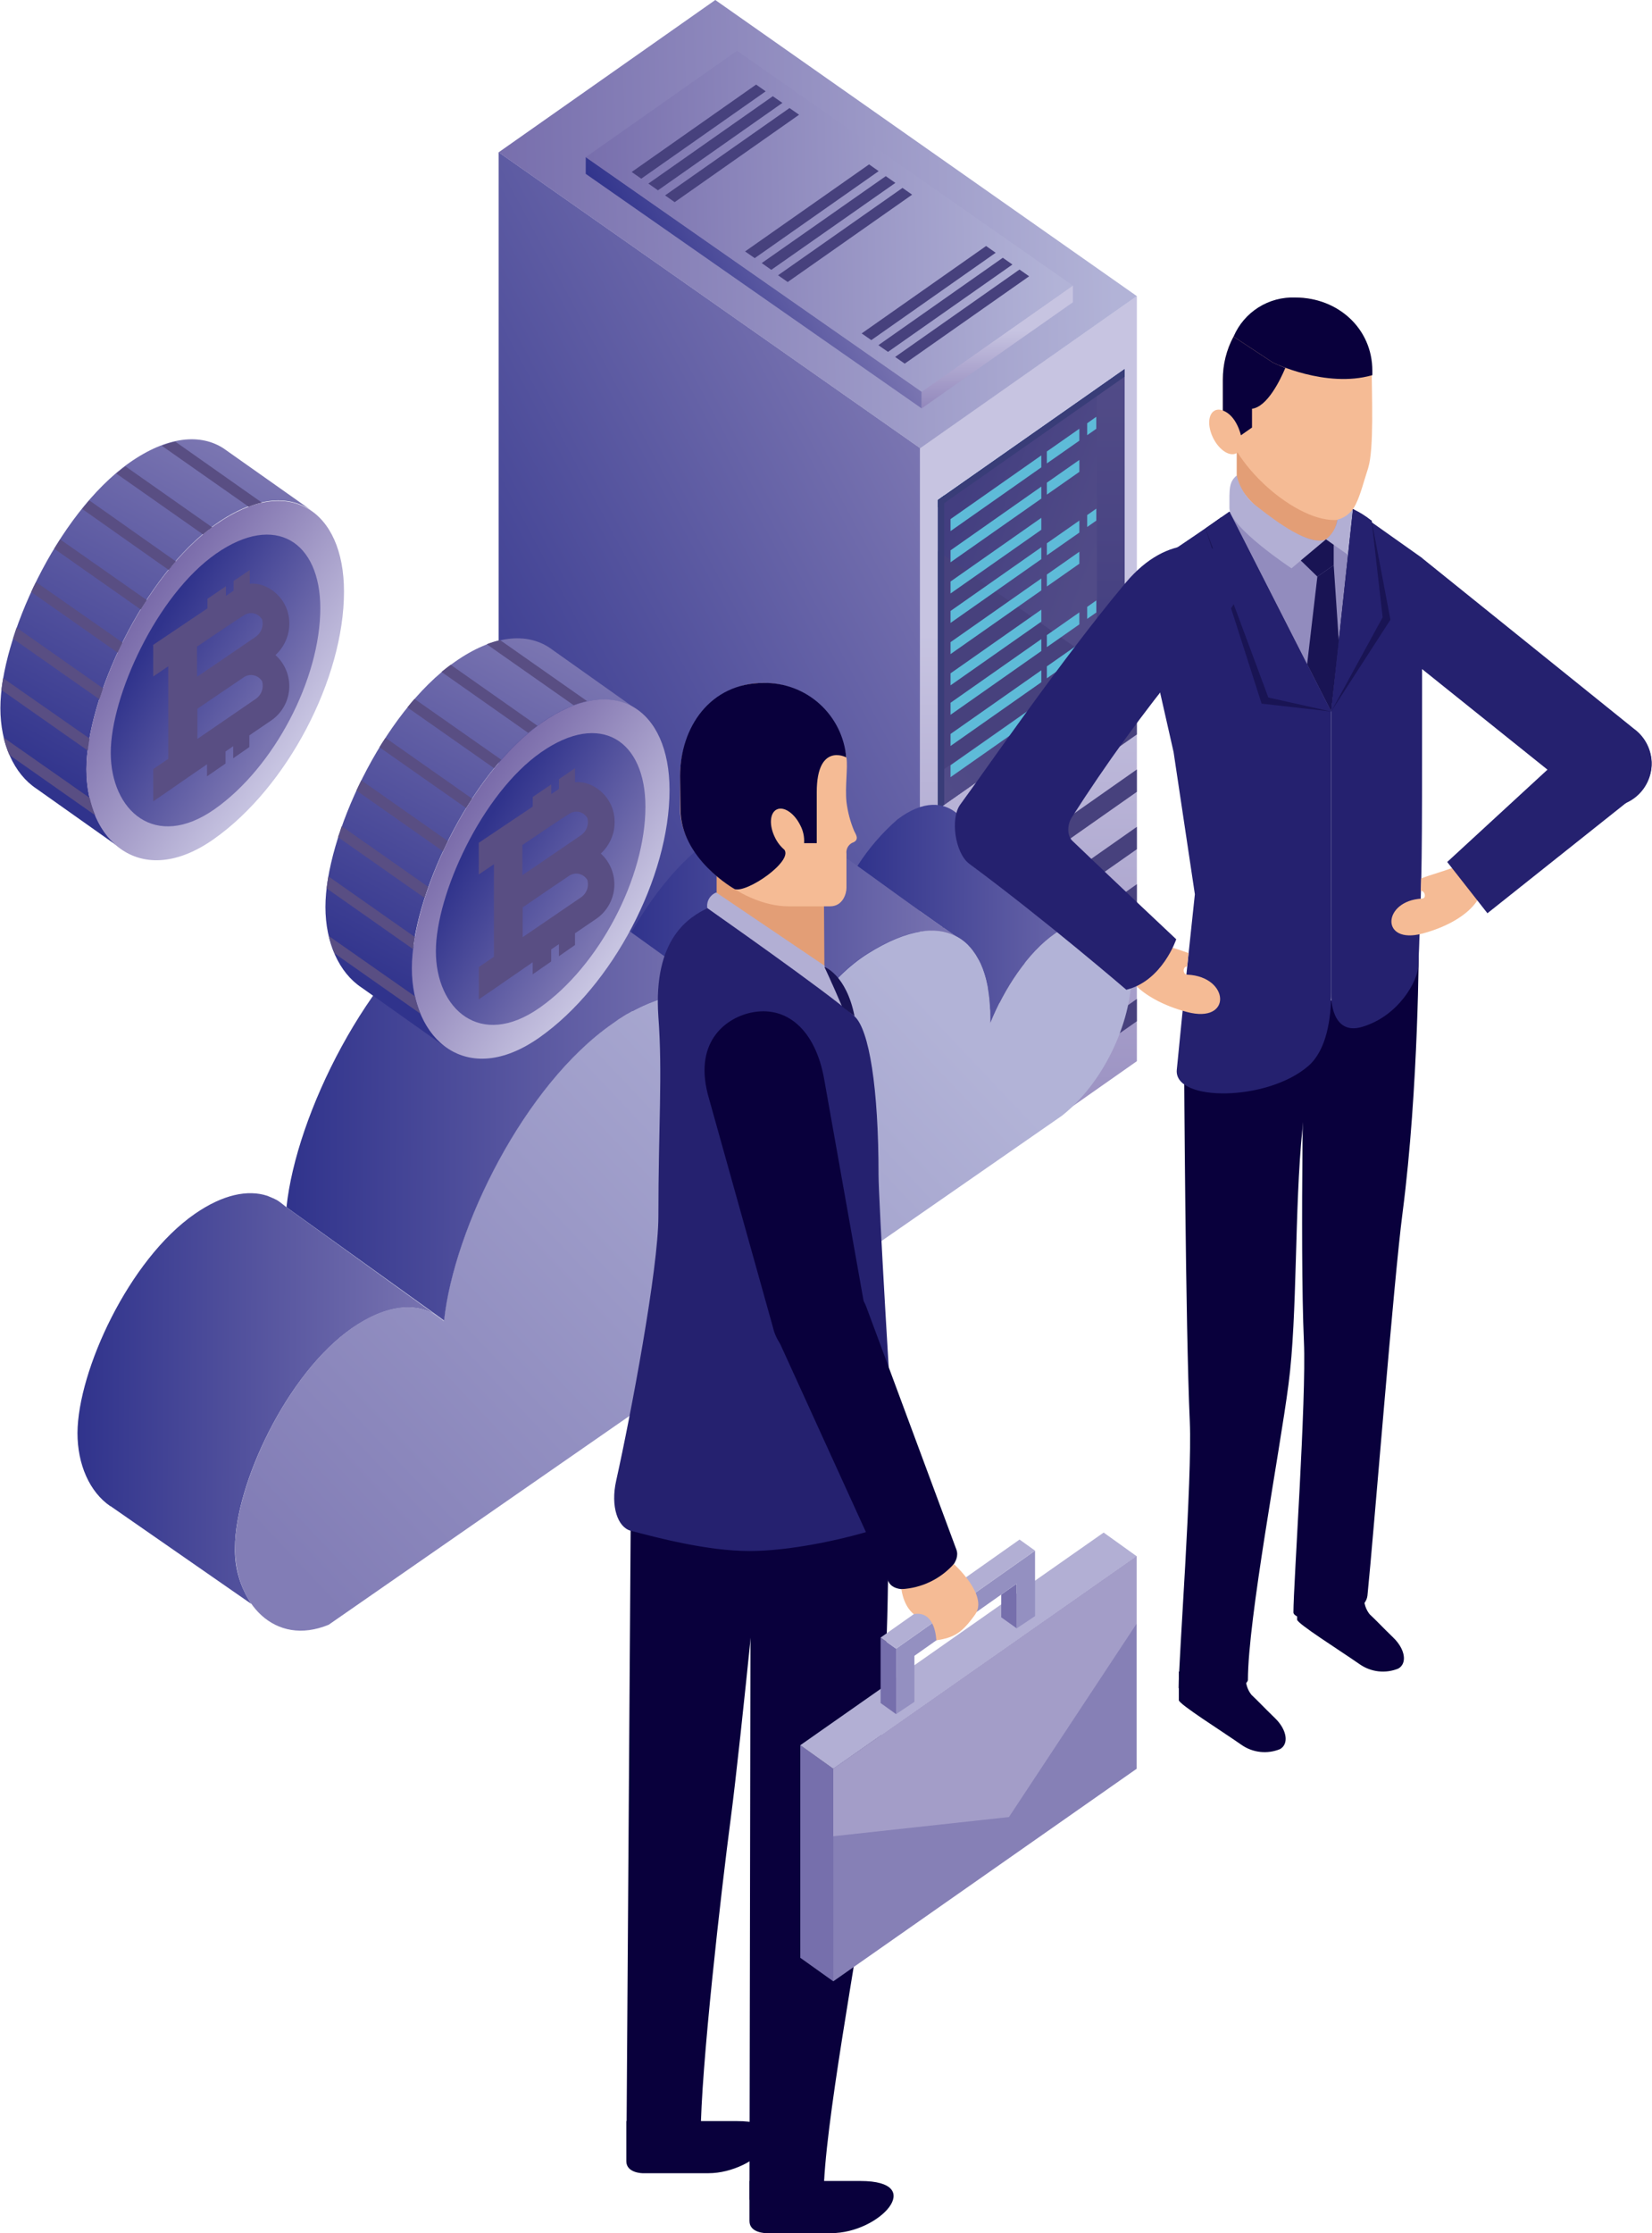 <svg width="2876" height="3885" viewBox="0 0 2876 3885" fill="none" xmlns="http://www.w3.org/2000/svg">
<g clip-path="url(#clip0_76_2)">
<path d="M1602 2110.79L868.073 1595.9V264.793L1602 779.582V2110.79Z" fill="url(#paint0_linear_76_2)"/>
<path d="M1602 2110.79L1979.2 1846.21V514.998L1602 779.581V2110.79Z" fill="url(#paint1_linear_76_2)"/>
<path d="M1245.27 0L868.073 265.003L1602 779.897L1979.2 515.208L1245.27 0Z" fill="url(#paint2_linear_76_2)"/>
<path d="M1604.52 710.524L1019.73 302.471V273.295L1604.52 681.452V710.524Z" fill="url(#paint3_linear_76_2)"/>
<path d="M1604.52 710.523L1867.84 525.913V496.631L1604.52 681.451V710.523Z" fill="url(#paint4_linear_76_2)"/>
<path d="M1283.05 88.37L1019.73 273.4L1604.52 681.557L1867.84 496.842L1283.05 88.37Z" fill="url(#paint5_linear_76_2)"/>
<g style="mix-blend-mode:multiply">
<path d="M1316.32 147.143L1099.7 299.218L1116.39 310.867L1333.01 158.897L1316.32 147.143Z" fill="#47417D"/>
</g>
<g style="mix-blend-mode:multiply">
<path d="M1345.4 167.398L1128.78 319.368L1145.46 331.122L1362.08 179.047L1345.4 167.398Z" fill="#47417D"/>
</g>
<g style="mix-blend-mode:multiply">
<path d="M1374.46 187.969L1157.84 339.939L1174.53 351.694L1391.15 199.619L1374.46 187.969Z" fill="#47417D"/>
</g>
<g style="mix-blend-mode:multiply">
<path d="M1513 285.994L1297.11 437.439L1313.91 449.089L1529.69 297.748L1513 285.994Z" fill="#47417D"/>
</g>
<g style="mix-blend-mode:multiply">
<path d="M1542.07 306.459L1326.08 457.694L1342.77 469.449L1558.76 318.213L1542.07 306.459Z" fill="#47417D"/>
</g>
<g style="mix-blend-mode:multiply">
<path d="M1571.15 326.925L1354.52 478.895L1371.32 490.65L1587.94 338.68L1571.15 326.925Z" fill="#47417D"/>
</g>
<g style="mix-blend-mode:multiply">
<path d="M1716.71 427.994L1500.09 580.069L1516.89 591.718L1733.4 439.748L1716.71 427.994Z" fill="#47417D"/>
</g>
<g style="mix-blend-mode:multiply">
<path d="M1745.79 448.459L1529.17 600.534L1545.96 612.184L1762.58 460.213L1745.79 448.459Z" fill="#47417D"/>
</g>
<g style="mix-blend-mode:multiply">
<path d="M1774.86 468.925L1558.34 621L1575.03 632.65L1791.65 480.68L1774.86 468.925Z" fill="#47417D"/>
</g>
<path d="M1633.07 1407.61L1957.79 1179.97V642.304L1633.07 869.945V1407.61Z" fill="url(#paint6_linear_76_2)"/>
<g style="mix-blend-mode:multiply">
<path d="M1633.07 1407.61L1909.62 1213.77V1152.58L1633.07 958.734V1407.61Z" fill="#47417D"/>
</g>
<path d="M1643.77 1400.16L1909.62 1213.77V1151.64L1643.77 1338.13V1400.16Z" fill="url(#paint7_linear_76_2)"/>
<path d="M1909.62 675.994V1213.77L1957.79 1179.97V642.304L1909.62 675.994Z" fill="url(#paint8_linear_76_2)"/>
<path d="M1643.77 861.969L1633.07 869.945V1407.61L1643.77 1399.85V861.969Z" fill="#002B64"/>
<path d="M1633.07 882.854L1957.79 655.423V642.304L1633.07 869.63V882.854Z" fill="#002B64"/>
<g style="mix-blend-mode:multiply" opacity="0.8">
<path d="M1633.07 1407.61L1957.79 1179.97V642.304L1633.07 869.945V1407.61Z" fill="#47417D"/>
</g>
<path d="M1879.07 745.892L1822.5 785.459V806.239L1879.07 766.672V745.892Z" fill="#5EBBD8"/>
<path d="M1892.71 736.341V757.122L1908.56 745.997V725.111L1892.71 736.341Z" fill="#5EBBD8"/>
<path d="M1812.85 792.281L1654.79 903.11V923.995L1812.85 813.061V792.281Z" fill="#5EBBD8"/>
<path d="M1879.07 800.152L1822.5 839.719V860.5L1879.07 820.933V800.152Z" fill="#5EBBD8"/>
<path d="M1812.85 846.541L1654.79 957.475V978.256L1812.85 867.427V846.541Z" fill="#5EBBD8"/>
<path d="M1812.85 900.906L1654.79 1011.73V1032.52L1812.85 921.686V900.906Z" fill="#5EBBD8"/>
<path d="M1879.07 905.629L1822.5 945.196V966.082L1879.07 926.515V905.629Z" fill="#5EBBD8"/>
<path d="M1892.71 896.078V916.858L1908.56 905.733V884.953L1892.71 896.078Z" fill="#5EBBD8"/>
<path d="M1812.85 952.122L1654.79 1062.95V1083.73L1812.85 972.798V952.122Z" fill="#5EBBD8"/>
<path d="M1879.07 959.889L1822.5 999.56V1020.34L1879.07 980.774V959.889Z" fill="#5EBBD8"/>
<path d="M1812.85 1006.38L1654.79 1117.21V1137.99L1812.85 1027.16V1006.38Z" fill="#5EBBD8"/>
<path d="M1812.85 1060.64L1654.79 1171.47V1192.36L1812.85 1081.53V1060.64Z" fill="#5EBBD8"/>
<path d="M1879.07 1065.37L1822.5 1104.93V1125.82L1879.07 1086.25V1065.37Z" fill="#5EBBD8"/>
<path d="M1892.71 1055.82V1076.7L1908.56 1065.58V1044.59L1892.71 1055.82Z" fill="#5EBBD8"/>
<path d="M1812.85 1111.86L1654.79 1222.69V1243.57L1812.85 1132.64V1111.86Z" fill="#5EBBD8"/>
<path d="M1879.07 1119.73L1822.5 1159.3V1180.08L1879.07 1140.51V1119.73Z" fill="#5EBBD8"/>
<path d="M1812.85 1166.12L1654.79 1276.95V1297.83L1812.85 1186.9V1166.12Z" fill="#5EBBD8"/>
<path d="M1812.85 1220.38L1654.79 1331.31V1352.09L1812.85 1241.27V1220.38Z" fill="#5EBBD8"/>
<g style="mix-blend-mode:multiply">
<path d="M1641.04 1514.98L1979.2 1277.79V1238.96L1641.04 1476.15V1514.98Z" fill="#47417D"/>
<path d="M1641.04 1614.89L1979.2 1377.6V1338.66L1641.04 1575.96V1614.89Z" fill="#47417D"/>
<path d="M1641.04 1714.6L1979.2 1477.41V1438.47L1641.04 1675.77V1714.6Z" fill="#47417D"/>
<path d="M1641.04 1814.41L1979.2 1577.22V1538.28L1641.04 1775.57V1814.41Z" fill="#47417D"/>
<path d="M1641.04 1914.22L1979.2 1677.03V1638.09L1641.04 1875.38V1914.22Z" fill="#47417D"/>
<path d="M1641.04 2014.03L1979.2 1776.73V1737.9L1641.04 1975.19V2014.03Z" fill="#47417D"/>
</g>
<path d="M1933.97 1600.41L1667.39 1416.32C1643.46 1395.33 1607.78 1391.35 1562.44 1425.56C1535.44 1449.15 1511.94 1476.47 1492.64 1506.69C1555.09 1551.61 1611.34 1592.96 1664.24 1628.85C1661.26 1627.34 1658.17 1626.05 1655 1624.97C1700.76 1641.66 1724.38 1695.6 1723.96 1771.9C1723.96 1774.74 1723.96 1777.57 1723.96 1780.3C1748.1 1720.16 1789.24 1657.19 1837.09 1624.02C1841.4 1621.09 1845.6 1618.46 1849.79 1615.94H1850.74C1854.73 1613.74 1858.61 1611.75 1862.49 1609.96H1863.75C1867.18 1608.35 1870.68 1606.92 1874.25 1605.66H1875.82C1879.26 1604.55 1882.76 1603.67 1886.32 1603.03H1887.79C1891.05 1602.46 1894.34 1602.08 1897.65 1601.88H1899.02C1902.16 1601.66 1905.32 1601.66 1908.46 1601.88H1909.62C1912.63 1602.25 1915.61 1602.85 1918.54 1603.66H1919.38C1922.31 1604.57 1925.18 1605.66 1927.98 1606.92C1940.06 1613.04 1949.9 1622.81 1956.11 1634.83C1957.83 1638.25 1959.37 1641.75 1960.73 1645.33C1962.2 1648.95 1963.43 1652.67 1964.4 1656.45C1965.45 1660.34 1966.29 1664.43 1967.03 1668.73C1967.76 1673.04 1968.18 1677.55 1968.6 1682.17C1968.81 1643.13 1955.69 1614.37 1933.97 1600.41Z" fill="url(#paint9_linear_76_2)"/>
<path d="M1600.43 1621.4C1604.95 1620.63 1609.5 1620.11 1614.07 1619.83C1609.98 1620.25 1605.36 1621.4 1600.43 1621.4Z" fill="url(#paint10_linear_76_2)"/>
<path d="M1616.9 1619.83C1621.17 1619.83 1625.37 1619.83 1629.5 1619.83C1625.16 1619.62 1620.96 1619.62 1616.9 1619.83Z" fill="url(#paint11_linear_76_2)"/>
<path d="M772.777 2298.97C772.777 2298.97 772.777 2298.34 772.777 2298.13L766.795 2293.09C768.474 2295.19 770.678 2296.97 772.777 2298.97Z" fill="url(#paint12_linear_76_2)"/>
<path d="M409.015 2691.91C409.645 2583.39 498.434 2390.17 613.146 2310.62C674.438 2268.64 727.229 2265.28 763.122 2290.99L498.644 2100.3C498.644 2100.3 486.784 2090.53 482.376 2088.02C477.968 2085.5 465.479 2080.46 465.479 2080.46C431.58 2069.33 388.025 2077.94 339.012 2111.95C224.405 2191.5 135.511 2384.82 134.881 2493.13C134.881 2547.81 155.871 2595.46 191.765 2620.23H192.289L437.667 2790.56C418.14 2761.43 408.13 2726.97 409.015 2691.91Z" fill="url(#paint13_linear_76_2)"/>
<path d="M1969.96 1694.87C1969.96 1610.38 1913.5 1571.13 1837.09 1624.13C1789.24 1657.29 1748.1 1720.26 1723.96 1780.4C1723.96 1777.67 1723.96 1774.84 1723.96 1772.01C1724.69 1636.93 1650.49 1571.65 1511.32 1658.97C1443.95 1700.95 1388.64 1784.08 1349.17 1866.25C1322.41 1731.49 1210.32 1680.7 1066.33 1780.61C911.63 1887.87 789.361 2137.97 772.464 2298.76C736.78 2264.86 679.791 2263.91 612.832 2310.41C498.435 2390.17 409.96 2583.39 409.016 2691.91C409.016 2789.62 478.179 2865.39 572.216 2826.67L1845.91 1943.08L1849.16 1940.77C1919.9 1884.83 1969.54 1781.03 1969.96 1694.87Z" fill="url(#paint14_linear_76_2)"/>
<path d="M1449.82 1475.94C1414.14 1450.64 1363.03 1421.99 1340.78 1421.89C1310.55 1421.89 1275.39 1433.96 1237.19 1460.51C1184.08 1497.24 1136.22 1557.06 1098.97 1622.24L1261.22 1739.26H1260.7C1264.72 1741.01 1268.64 1742.97 1272.45 1745.14L1274.03 1746.08C1281.57 1750.6 1288.6 1755.91 1295.02 1761.93L1297.12 1763.92C1300.37 1767.07 1303.41 1770.22 1306.46 1773.68C1309.5 1777.25 1312.23 1780.93 1315.06 1784.81L1316.85 1787.43C1319.57 1791.29 1322.09 1795.28 1324.4 1799.4C1326.82 1803.6 1329.02 1808 1331.12 1812.62C1331.67 1813.71 1332.16 1814.83 1332.59 1815.98C1334.69 1820.49 1336.58 1825.22 1338.36 1830.15C1340.04 1835.19 1341.61 1840.64 1343.19 1845.58L1344.24 1849.46C1345.71 1854.81 1346.97 1859.96 1348.12 1865.83C1387.58 1783.66 1442.58 1700.64 1510.27 1658.55C1511.45 1657.74 1512.68 1657.01 1513.95 1656.35C1578.07 1617.1 1628.24 1610.48 1663.19 1628.33C1599.59 1584.88 1529.9 1532.82 1449.82 1475.94Z" fill="url(#paint15_linear_76_2)"/>
<path d="M1066.54 1780.82C1096.71 1758.86 1130.75 1742.77 1166.87 1733.38C1198.35 1727.4 1230.83 1729.42 1261.33 1739.26C1261.33 1739.26 1032.22 1573.54 1006.4 1556.22C954.553 1521.17 880.457 1522.22 793.767 1582.15C639.068 1689.41 515.54 1939.51 498.748 2100.29L773.092 2297.39C790.409 2136.5 912.467 1887.77 1066.54 1780.82Z" fill="url(#paint16_linear_76_2)"/>
<path d="M716.732 1684.37C716.732 1563.47 814.757 1347.37 942.273 1257.95C1009.23 1210.93 1067.38 1206.74 1107.57 1233.81L961.27 1130.12L956.547 1126.76C916.455 1100.31 858.627 1104.62 791.982 1151.43C664.571 1240.74 566.546 1456.84 566.546 1577.85C566.546 1639.77 590.265 1692.35 629.517 1718.17L774.036 1820.49L774.98 1821.12C738.562 1793.84 716.732 1743.14 716.732 1684.37Z" fill="url(#paint17_linear_76_2)"/>
<path d="M1165.61 1374.55C1165.61 1526.31 1066.74 1715.02 939.333 1804.86C811.922 1894.69 717.045 1808 717.045 1684.27C717.045 1563.36 815.07 1347.27 942.587 1257.85C1070.1 1168.43 1165.61 1233.08 1165.61 1374.55Z" fill="url(#paint18_linear_76_2)"/>
<path d="M1123.63 1403.42C1123.63 1526.84 1043.24 1680.38 939.653 1753.11C836.066 1825.85 758.821 1755.63 758.821 1654.98C758.821 1556.54 838.585 1380.85 942.172 1308.64C1045.76 1236.44 1123.63 1288.49 1123.63 1403.42Z" fill="url(#paint19_linear_76_2)"/>
<g style="mix-blend-mode:multiply">
<path d="M1022.14 1219.85L870.696 1113.64C862.732 1115.45 854.911 1117.84 847.292 1120.78L998.632 1226.89C1006.29 1223.99 1014.15 1221.64 1022.14 1219.85Z" fill="#594E83"/>
<path d="M768.578 1168.95L919.604 1275.06C924.851 1270.65 930.099 1266.66 935.661 1262.67L784.636 1156.57C779.283 1160.56 773.826 1164.54 768.578 1168.95Z" fill="#594E83"/>
<path d="M709.282 1230.77L860.097 1336.46C864.191 1331.52 868.179 1325.96 872.482 1321.66L721.561 1215.87C717.363 1220.59 713.27 1225.63 709.282 1230.77Z" fill="#594E83"/>
<path d="M660.583 1300.04L811.398 1405.72C814.757 1400.16 818.22 1395.23 821.893 1389.46L671.183 1283.67C667.509 1289.02 663.941 1294.48 660.583 1300.04Z" fill="#594E83"/>
<path d="M620.493 1375.29L771.099 1480.97C773.933 1474.99 776.661 1469.11 779.6 1463.24L628.994 1357.55C626.056 1363.43 623.222 1369.52 620.493 1375.29Z" fill="#594E83"/>
<path d="M588.377 1456.42L738.983 1562C740.977 1555.59 743.076 1549.3 745.385 1542.9L594.779 1437.31C592.89 1443.72 590.896 1450.01 588.377 1456.42Z" fill="#594E83"/>
<path d="M568.647 1545.62L719.043 1651.21C719.883 1644.17 720.828 1637.14 722.192 1630.22L571.691 1524.63C570.432 1531.56 569.487 1538.7 568.647 1545.62Z" fill="#594E83"/>
<path d="M582.502 1658.76L732.058 1763.72C727.953 1753.95 724.755 1743.84 722.508 1733.49L572.532 1628.54C574.984 1638.88 578.32 1648.99 582.502 1658.76Z" fill="#594E83"/>
</g>
<g style="mix-blend-mode:multiply">
<path d="M1045.97 1484.96C1056.22 1475.55 1063.62 1463.45 1067.34 1450.03C1071.05 1436.61 1070.92 1422.43 1066.96 1409.08C1063.78 1398.77 1058.28 1389.33 1050.87 1381.48C1043.47 1373.64 1034.35 1367.61 1024.24 1363.85C1016.85 1361.21 1008.98 1360.17 1001.15 1360.8V1336.46L973.129 1355.56V1372.56L959.695 1381.58V1364.69L927.475 1386.52V1403.31L833.543 1466.28V1521.38L859.886 1503.54V1664.53L833.543 1682.48V1738.63L859.886 1720.68L885.389 1703.05L927.37 1674.09V1695.08L959.59 1672.72V1651.73L973.024 1642.6V1663.59L1001.05 1644.07V1623.71L1039.35 1597.58C1048.12 1591.26 1055.36 1583.07 1060.56 1573.6C1065.77 1564.13 1068.79 1553.62 1069.43 1542.84C1070.06 1532.06 1068.28 1521.27 1064.22 1511.26C1060.17 1501.24 1053.93 1492.26 1045.97 1484.96ZM989.921 1416.64C992.423 1414.71 995.309 1413.34 998.385 1412.63C1001.46 1411.91 1004.65 1411.87 1007.75 1412.5C1010.85 1413.12 1013.77 1414.41 1016.33 1416.26C1018.88 1418.12 1021.01 1420.5 1022.56 1423.25C1024 1428.64 1023.76 1434.33 1021.89 1439.58C1020.01 1444.82 1016.59 1449.38 1012.07 1452.64L937.865 1503.33L909.423 1522.64V1470.16C945.841 1445.5 982.26 1421.05 989.921 1416.64ZM1012.59 1560.42L909.948 1630.43V1578.68L950.249 1551.08C969.036 1538.49 984.569 1527.89 989.501 1524.53C992.025 1522.57 994.938 1521.18 998.044 1520.45C1001.15 1519.71 1004.38 1519.65 1007.51 1520.27C1010.64 1520.88 1013.61 1522.16 1016.2 1524.02C1018.8 1525.88 1020.97 1528.27 1022.56 1531.04C1024.04 1536.37 1023.87 1542.02 1022.1 1547.26C1020.32 1552.5 1017.01 1557.09 1012.59 1560.42Z" fill="#594E83"/>
</g>
<path d="M150.518 1338.03C150.518 1217.13 248.543 1001.03 375.955 911.611C443.019 864.592 501.162 860.394 541.359 887.472L394.426 783.78C392.957 782.625 391.382 781.576 389.808 780.526C349.717 753.973 291.783 758.381 225.244 805.085C98.357 894.924 0.647 1111.02 0.647 1231.92C0.647 1293.85 24.366 1346.43 63.618 1372.24L208.137 1474.47L209.081 1475.1C172.348 1448.44 150.518 1397.85 150.518 1338.03Z" fill="url(#paint20_linear_76_2)"/>
<path d="M598.87 1029.26C598.87 1181.02 500.005 1369.62 372.594 1459.56C245.182 1549.51 150.306 1462.71 150.306 1338.87C150.306 1217.97 248.331 1001.87 375.742 912.451C503.154 823.032 598.87 887.892 598.87 1029.26Z" fill="url(#paint21_linear_76_2)"/>
<path d="M557.626 1058.02C557.626 1181.44 477.233 1334.99 373.646 1407.72C270.059 1480.45 192.814 1410.24 192.814 1309.59C192.814 1211.25 272.577 1035.45 376.165 963.247C479.752 891.04 557.626 943.097 557.626 1058.02Z" fill="url(#paint22_linear_76_2)"/>
<g style="mix-blend-mode:multiply">
<path d="M455.928 874.458L305.008 768.247C297.025 770.03 289.199 772.452 281.604 775.488L432.944 881.595C440.407 878.617 448.092 876.23 455.928 874.458Z" fill="#594E83"/>
<path d="M202.361 823.766L353.387 929.767C358.635 925.359 363.882 921.371 369.34 917.383L218.314 811.276C212.961 815.265 207.609 819.148 202.361 823.766Z" fill="#594E83"/>
<path d="M142.962 885.373L293.778 991.689C297.871 986.651 301.964 981.194 306.162 976.786L155.347 870.469C151.149 875.192 147.58 880.335 142.962 885.373Z" fill="#594E83"/>
<path d="M94.365 954.64L245.076 1060.43C248.434 1054.87 251.898 1049.94 255.571 1044.06L104.651 938.373C101.187 943.725 97.724 949.708 94.365 954.64Z" fill="#594E83"/>
<path d="M54.276 1029.89L204.882 1135.58C207.715 1129.7 210.444 1123.72 213.383 1117.95L62.672 1012.68C59.733 1018.14 57.005 1024.01 54.276 1029.89Z" fill="#594E83"/>
<path d="M22.581 1111.12L173.081 1216.6C175.18 1210.3 177.28 1204.01 179.483 1197.6L28.878 1091.92C26.709 1098.28 24.61 1104.69 22.581 1111.12Z" fill="#594E83"/>
<path d="M2.431 1200.33L152.827 1305.81C153.666 1298.88 154.611 1291.75 155.87 1284.82L5.474 1179.87C4.215 1186.27 3.27 1193.3 2.431 1200.33Z" fill="#594E83"/>
<path d="M16.285 1313.47L165.737 1418.42C161.695 1408.64 158.5 1398.53 156.186 1388.2L6.315 1283.24C8.72 1293.6 12.057 1303.72 16.285 1313.47Z" fill="#594E83"/>
</g>
<g style="mix-blend-mode:multiply">
<path d="M479.648 1139.57C489.903 1130.15 497.307 1118.05 501.019 1104.63C504.73 1091.22 504.598 1077.03 500.638 1063.69C497.455 1053.38 491.935 1043.94 484.508 1036.11C477.081 1028.28 467.947 1022.28 457.818 1018.56C450.473 1015.87 442.626 1014.83 434.833 1015.51V991.689L406.706 1010.79V1027.69L393.377 1036.71V1019.92L361.157 1041.75V1058.44L266.701 1121.93V1177.03L292.939 1159.19V1320.19L266.701 1338.03V1394.18L292.939 1376.23L318.442 1358.5L360.423 1329.63V1350.62L392.643 1328.37V1307.38L405.972 1298.25V1319.24L434.099 1299.72V1279.36L472.931 1252.91C481.825 1246.64 489.192 1238.44 494.486 1228.92C499.779 1219.41 502.862 1208.83 503.508 1197.96C504.153 1187.09 502.343 1176.22 498.213 1166.15C494.082 1156.08 487.737 1147.06 479.648 1139.78V1139.57ZM423.604 1071.24C426.114 1069.31 429.008 1067.94 432.092 1067.23C435.176 1066.51 438.378 1066.47 441.481 1067.09C444.585 1067.72 447.517 1069.01 450.082 1070.86C452.647 1072.72 454.784 1075.1 456.349 1077.85C457.747 1083.26 457.494 1088.95 455.623 1094.21C453.753 1099.47 450.35 1104.04 445.853 1107.35L371.652 1158.04L343.106 1177.35V1124.87C379.524 1100.21 416.047 1075.65 423.604 1071.24ZM446.378 1215.13L343.63 1285.55V1233.08L384.037 1205.58C402.823 1192.99 418.356 1182.39 423.289 1179.03C425.812 1177.09 428.719 1175.7 431.818 1174.97C434.917 1174.23 438.136 1174.17 441.263 1174.77C444.389 1175.38 447.351 1176.64 449.952 1178.48C452.553 1180.32 454.733 1182.69 456.349 1185.43C457.848 1190.81 457.7 1196.52 455.923 1201.81C454.145 1207.11 450.82 1211.75 446.378 1215.13Z" fill="#594E83"/>
</g>
<path d="M2228.35 3043.08C2217.44 3047.55 2205.59 3049.21 2193.87 3047.91C2182.15 3046.6 2170.95 3042.38 2161.29 3035.62C2125.92 3010.86 2052.24 2964.78 2052.24 2957.86V2908.21H2168.95C2168.95 2908.21 2168.95 2915.77 2168.95 2918.71C2168.47 2929.53 2171.94 2940.16 2178.71 2948.62C2191.73 2960.9 2198.65 2968.77 2219.75 2989.24C2240.84 3009.7 2244.1 3034.37 2228.35 3043.08Z" fill="#09003C"/>
<path d="M2172.52 2922.8C2172.52 2928.89 2150.48 2945.79 2114.9 2952.71C2090.66 2957.44 2051.93 2944.11 2051.93 2936.13C2051.93 2887.54 2075.76 2573.42 2071.35 2473.5C2063.79 2306.11 2061.48 1851.98 2061.48 1851.98L2270.34 1771.59C2270.34 1771.59 2280.83 1835.29 2267.4 1964.49C2253.23 2102.71 2259.11 2287.95 2243.15 2408.64C2228.04 2525.46 2172.52 2817.22 2172.52 2922.8Z" fill="#09003C"/>
<path d="M2434.27 2902.97C2423.33 2907.41 2411.46 2909.05 2399.72 2907.73C2387.99 2906.41 2376.78 2902.17 2367.1 2895.41C2331.73 2870.75 2258.16 2824.67 2258.16 2817.75V2768.1H2374.76C2374.76 2768.1 2374.76 2775.66 2374.76 2778.6C2374.29 2789.42 2377.76 2800.05 2384.52 2808.51C2397.64 2820.79 2404.46 2828.56 2425.66 2849.13C2446.86 2869.7 2449.91 2894.26 2434.27 2902.97Z" fill="#09003C"/>
<path d="M2380.64 2775.87C2378.75 2794.34 2354.4 2809.45 2324.28 2817.85C2300.56 2824.46 2251.75 2816.91 2251.75 2805.15C2251.75 2756.56 2274.53 2433.94 2270.02 2334.02C2262.57 2166.62 2270.65 1771.9 2270.65 1771.9L2470.05 1639.03C2470.05 1639.03 2470.05 1891.76 2441.82 2109.32C2426.5 2225.82 2391.34 2670.92 2380.64 2775.87Z" fill="#09003C"/>
<path d="M2140.3 890.201L2355.45 885.583L2317.46 1237.91L2140.3 890.201Z" fill="#928CBE"/>
<path d="M2355.45 885.583L2317.46 1237.91V1734.01C2317.46 1734.01 2317.46 1802.76 2371.61 1786.49C2435.32 1767.39 2468.38 1706.52 2469.32 1679.75C2475.83 1507.32 2475.72 1510.26 2475.72 1209.36V970.699L2355.45 885.583Z" fill="#25216F"/>
<path d="M2317.46 1237.91L2140.3 890.2C2066.83 941.627 1973.95 1003.13 1973.95 1003.13L2043.11 1308.43L2080.16 1555.8C2080.16 1555.8 2059.17 1750.91 2048.68 1861.32C2043.64 1917.47 2206.73 1916.52 2277.89 1854.39C2309.38 1826.89 2317.56 1772.53 2317.56 1725.93L2317.46 1237.91Z" fill="#25216F"/>
<path d="M2317.04 643.564C2297.45 635.144 2276.34 630.822 2255.01 630.865C2194.66 630.865 2153 686.909 2153 747.152V827.23C2153 865.747 2236.96 929.453 2288.49 939.843C2295.1 941.736 2302.17 941.215 2308.43 938.374C2314.68 934.014 2319.79 928.22 2323.34 921.477C2327.3 910.946 2329.84 899.934 2330.89 888.732L2317.04 643.564Z" fill="#E39E76"/>
<path d="M2254.06 517.622C2180.6 517.622 2128.86 586.365 2128.86 660.356V712.832C2128.86 795.639 2248.71 904.789 2322.81 904.789C2359.75 904.789 2366.78 860.289 2381.79 814.53C2392.29 781.261 2388.09 685.964 2388.09 645.138C2388.09 570.937 2328.06 517.622 2254.06 517.622Z" fill="#F5BB95"/>
<path d="M2154.99 740.749C2165.49 761.74 2164.02 782.73 2152.16 788.713C2140.3 794.695 2122.35 782.73 2112.07 762.16C2101.78 741.589 2103.04 720.179 2114.9 714.197C2126.76 708.214 2144.71 720.179 2154.99 740.749Z" fill="#F5BB95"/>
<path d="M2153 827.229C2158.25 849.567 2171.46 869.227 2190.15 882.539C2223.1 908.462 2280.62 950.863 2308.43 938.373L2248.4 988.75C2248.4 988.75 2140.3 917.488 2140.3 883.798C2140.3 850.109 2139.25 838.879 2153 827.229Z" fill="#B2AFD4"/>
<path d="M2328.48 904.16C2326.33 917.678 2319.18 929.893 2308.43 938.374L2347.05 965.556L2355.45 885.583C2348.85 894.679 2339.33 901.236 2328.48 904.16Z" fill="#B2AFD4"/>
<path d="M2216.07 630.866L2147.43 585.631C2135.18 608.631 2128.8 634.299 2128.86 660.357V714.197C2153 723.013 2160.34 757.332 2160.34 757.332L2179.65 743.794V711.154C2206.52 707.69 2229.19 660.252 2237.69 640.101C2224.47 634.854 2216.07 630.866 2216.07 630.866Z" fill="#09003C"/>
<path d="M2389.14 652.695C2389.14 649.966 2389.14 647.342 2389.14 644.928C2389.14 571.462 2329.11 517.622 2255.12 517.622C2232.4 516.699 2209.94 522.71 2190.73 534.858C2171.51 547.006 2156.45 564.715 2147.54 585.631L2216.18 630.865C2216.18 630.865 2308.22 675.994 2389.14 652.695Z" fill="#09003C"/>
<path d="M2321.86 983.293V947.82L2308.43 938.374L2264.56 975.107L2293.42 1003.13L2321.86 983.293Z" fill="#191454"/>
<path d="M2293.42 1003.13L2275.58 1155.73L2317.45 1237.91L2330.89 1116.9L2321.86 983.293L2293.42 1003.13Z" fill="#191454"/>
<g style="mix-blend-mode:multiply">
<path d="M2196.34 1224.16L2098.74 919.482L2126.13 899.856L2317.46 1237.91L2196.34 1224.16Z" fill="#191454"/>
</g>
<g style="mix-blend-mode:multiply">
<path d="M2317.46 1237.91L2420.62 1078.17L2387.98 905.944L2355.45 885.583L2317.46 1237.91Z" fill="#191454"/>
</g>
<path d="M2317.46 1237.91L2208.1 1213.56L2098.74 919.482L2140.3 890.2L2317.46 1237.91Z" fill="#25216F"/>
<path d="M2317.46 1237.91L2407.09 1073.97L2387.88 906.049C2378.03 897.844 2367.12 890.997 2355.45 885.688L2317.46 1237.91Z" fill="#25216F"/>
<path d="M2066.62 1760.67C2145.65 1781.66 2140.72 1699.17 2067.36 1695.71C2058.33 1695.71 2058.96 1681.01 2066.62 1681.64L2069.14 1658.13C2061.48 1655.3 2049.3 1651.1 2037.65 1647.64C2002.18 1637.14 1976.89 1621.82 1963.45 1641.76C1933.23 1687.73 1985.18 1739.16 2066.62 1760.67Z" fill="#F5BB95"/>
<path d="M1960.83 1721.94C1960.83 1721.94 1817.68 1598.94 1687.43 1502.8C1662.87 1484.65 1653.85 1424.09 1671.79 1399.64C1713.77 1342.65 1850.21 1144.29 1959.47 1014.15C2034.93 923.995 2115.53 944.566 2141.56 973.113C2192.88 1029.26 2126.97 1075.76 2060.43 1153.84C1990.43 1239.35 1925.49 1328.89 1865.95 1421.99C1857.77 1434.69 1857.45 1453.48 1866.69 1462.61C1944.77 1537.44 2047.73 1634.1 2047.73 1634.1C2047.73 1634.1 2023.7 1706.41 1960.83 1721.94Z" fill="#25216F"/>
<path d="M2476.14 1624.23C2402.15 1643.75 2406.88 1566.72 2475.51 1563.36C2484.02 1563.36 2480.76 1549.3 2473.52 1549.93L2474.05 1528.2C2481.18 1525.58 2492.52 1521.7 2502.91 1518.55C2536.07 1508.58 2559.79 1494.3 2572.38 1512.98C2601.25 1555.8 2552.44 1604.08 2476.14 1624.23Z" fill="#F5BB95"/>
<path d="M2844 1267.4L2475.41 970.699V1163.81L2756.68 1389.25C2764.68 1395.02 2773.75 1399.15 2783.36 1401.41C2792.96 1403.67 2802.92 1404.01 2812.66 1402.41C2822.4 1400.8 2831.72 1397.3 2840.1 1392.08C2848.48 1386.87 2855.75 1380.05 2861.48 1372.02C2867.22 1363.99 2871.31 1354.9 2873.53 1345.29C2875.74 1335.67 2876.04 1325.71 2874.39 1315.98C2872.75 1306.25 2869.2 1296.94 2863.95 1288.58C2858.7 1280.23 2851.84 1272.99 2843.79 1267.29L2844 1267.4Z" fill="#25216F"/>
<path d="M2862.05 1287.86C2851.25 1273.14 2835.05 1263.31 2817.01 1260.52C2798.97 1257.72 2780.56 1262.2 2765.81 1272.96L2519.49 1499.66L2589.49 1588.86L2846.94 1384.1C2854.26 1378.78 2860.45 1372.07 2865.17 1364.35C2869.89 1356.63 2873.04 1348.05 2874.44 1339.12C2875.85 1330.18 2875.48 1321.05 2873.35 1312.26C2871.22 1303.46 2867.38 1295.17 2862.05 1287.86Z" fill="#25216F"/>
<path d="M1332.06 2585.8C1332.06 2603.96 1289.45 3032.48 1272.35 3162.3C1255.76 3287.61 1219.87 3601.32 1219.87 3715.08C1219.87 3721.69 1196.26 3739.75 1157.95 3747.3C1131.92 3752.34 1090.67 3729.88 1090.67 3721.27L1098.44 2585.8H1332.06Z" fill="#09003C"/>
<path d="M1185.66 3690.21H1283.47C1400.6 3690.21 1317.06 3780.89 1233.1 3780.89H1119.01C1119.01 3780.89 1090.36 3780.89 1090.36 3759.9V3690.21H1185.66Z" fill="#09003C"/>
<path d="M1545.95 2585.8C1545.12 2619.91 1545.95 2674.49 1545.95 2749.84C1543.69 2922.56 1531.81 3095.02 1510.38 3266.41C1493.79 3391.83 1433.97 3705.53 1433.97 3819.3C1433.97 3825.81 1410.36 3843.96 1372.05 3851.42C1346.02 3856.56 1304.78 3834.1 1304.78 3825.49L1306.98 2585.8H1545.95Z" fill="#09003C"/>
<path d="M1400.07 3794.43H1497.99C1614.91 3794.43 1531.37 3885.11 1447.51 3885.11H1333.53C1333.53 3885.11 1304.78 3885.11 1304.78 3864.12V3794.43H1400.07Z" fill="#09003C"/>
<path d="M1433.87 1503.43C1433.87 1503.43 1435.23 1657.61 1435.23 1681.85C1435.23 1717.96 1355.57 1670.62 1331.54 1654.35C1245.69 1595.9 1249.05 1578.16 1247.58 1563.15V1503.12L1433.87 1503.43Z" fill="#E39E76"/>
<path d="M1328.39 1188.16C1243.07 1188.16 1183.98 1265.3 1183.98 1350.62V1406.98C1183.98 1489.69 1287.57 1576.8 1372.89 1576.8H1445.1C1467.24 1576.8 1473.65 1554.76 1473.65 1544.68C1473.65 1538.38 1473.65 1504.27 1473.65 1485.28C1473.14 1481.51 1473.81 1477.68 1475.55 1474.3C1477.3 1470.92 1480.04 1468.16 1483.41 1466.39C1498.1 1461.45 1488.97 1450.43 1486.87 1445.4C1480.2 1429.32 1475.75 1412.4 1473.65 1395.12C1470.92 1368.78 1476.27 1335.41 1473.65 1318.4C1463.67 1254.07 1413.72 1188.16 1328.39 1188.16Z" fill="#F5BB95"/>
<path d="M1183.98 1350.62C1183.98 1265.3 1236.45 1188.16 1329.55 1188.16C1365.46 1187.6 1400.25 1200.67 1426.91 1224.74C1453.58 1248.81 1470.12 1282.09 1473.23 1317.88C1472.6 1316.83 1421.9 1291.85 1421.9 1378.12C1421.9 1437.42 1421.9 1466.91 1421.9 1466.91H1399.86C1400.6 1455.98 1398.24 1445.07 1393.04 1435.43C1382.55 1414.44 1364.29 1402.26 1352.11 1408.35C1339.94 1414.44 1338.78 1436.27 1349.28 1457.26C1353.14 1465.3 1358.65 1472.45 1365.44 1478.25C1380.76 1498.4 1300.89 1553.71 1279.06 1546.88C1279.06 1546.88 1184.61 1494.41 1184.61 1406.98L1183.98 1350.62Z" fill="#09003C"/>
<path d="M1246.95 1552.76C1241.61 1554.81 1237.14 1558.65 1234.31 1563.63C1231.47 1568.6 1230.45 1574.41 1231.42 1580.05C1231.42 1580.05 1349.91 1667.37 1465.77 1751.22L1435.23 1679.96L1246.95 1552.76Z" fill="#B2AFD4"/>
<path d="M1231.42 1580.05C1231.42 1580.05 1439.32 1725.3 1487.5 1768.02C1513.21 1790.9 1529.48 1893.23 1529.48 2043.94C1529.48 2085.18 1550.47 2450.2 1559.81 2567.54C1564.43 2625.16 1570.3 2646.46 1519.51 2662C1463.88 2679.1 1374.46 2698.42 1304.78 2698.42C1231.31 2698.42 1144.93 2675.43 1098.02 2663.15C1075.67 2657.27 1062.55 2621.17 1072.73 2575.94C1098.44 2460.49 1146.19 2207.14 1146.19 2116.46C1146.19 1959.03 1153.65 1868.67 1146.19 1769.07C1136.43 1630.43 1202.03 1594.74 1231.42 1580.05Z" fill="#25216F"/>
<path d="M1435.23 1682.17C1435.23 1682.17 1473.22 1695.39 1487.71 1768.02L1465.98 1751.23C1465.98 1751.23 1446.46 1705.36 1435.23 1682.17Z" fill="#191454"/>
<path d="M1345.6 2309.04C1350.37 2330.19 1363.31 2348.58 1381.6 2360.2C1399.89 2371.83 1422.04 2375.73 1443.21 2371.07C1464.39 2366.33 1482.82 2353.38 1494.45 2335.06C1506.08 2316.73 1509.96 2294.54 1505.23 2273.36L1435.23 1879.79C1420.01 1790.37 1368.27 1748.08 1306.14 1762.03C1262.06 1772.01 1205.49 1814.51 1234.46 1911.8L1345.6 2309.04Z" fill="#09003C"/>
<path d="M1545.96 2749.84C1562.33 2791.82 1681.24 2737.67 1664.87 2695.58L1508.07 2273.36C1500.21 2253.13 1484.65 2236.84 1464.79 2228.09C1444.93 2219.33 1422.41 2218.81 1402.17 2226.66C1392.16 2230.56 1383.02 2236.39 1375.27 2243.82C1367.51 2251.25 1361.3 2260.14 1356.98 2269.97C1352.67 2279.81 1350.33 2290.4 1350.1 2301.13C1349.88 2311.87 1351.77 2322.55 1355.68 2332.55L1545.96 2749.84Z" fill="#09003C"/>
<path d="M1450.66 3447.04L1978.78 3077.29V2707.34L1450.66 3077.19V3447.04Z" fill="#8680B6"/>
<path d="M1450.66 3447.04L1393.25 3406.11V3036.15L1450.66 3077.19V3447.04Z" fill="#766FAC"/>
<path d="M1921.37 2666.3L1978.78 2707.44L1450.66 3077.29L1393.25 3036.26L1921.37 2666.3Z" fill="#B2AFD4"/>
<path d="M1770.03 2832.96L1743.06 2813.76V2774.19L1770.03 2755.19V2832.96Z" fill="#766FAC"/>
<path d="M1801.94 2697.79V2811.66L1770.03 2832.96V2755.19L1591.93 2880.72V2960.8L1560.02 2982.21V2903.28V2868.33L1801.94 2697.79Z" fill="#9490C1"/>
<path d="M1533.05 2849.02L1560.02 2868.33V2982.2L1533.05 2962.89V2849.02Z" fill="#766FAC"/>
<path d="M1774.96 2678.47L1801.93 2697.78L1560.02 2868.33L1533.05 2849.02L1774.96 2678.47Z" fill="#B2AFD4"/>
<path d="M1450.66 3194.63L1756.49 3161.25L1978.78 2824.78V2707.34L1450.66 3077.19V3194.63Z" fill="#A39DC8"/>
<path d="M1660.56 2720.98C1660.56 2720.98 1721.23 2775.55 1697.72 2808.72C1674.21 2841.88 1660.35 2849.02 1630.02 2853.85C1630.02 2853.85 1629.18 2801.37 1590.88 2808.19C1590.88 2808.19 1573.98 2796.96 1569.26 2764.74C1586.62 2763.86 1603.63 2759.54 1619.3 2752.03C1634.98 2744.51 1649 2733.96 1660.56 2720.98Z" fill="#F5BB95"/>
</g>
<defs>
<linearGradient id="paint0_linear_76_2" x1="772.986" y1="1434.48" x2="1686.7" y2="946.665" gradientUnits="userSpaceOnUse">
<stop stop-color="#30338C"/>
<stop offset="0.84" stop-color="#6E6AAB"/>
<stop offset="1" stop-color="#7A75B1"/>
</linearGradient>
<linearGradient id="paint1_linear_76_2" x1="1790.6" y1="2131.46" x2="1790.6" y2="1101.99" gradientUnits="userSpaceOnUse">
<stop stop-color="#9186BB"/>
<stop offset="1" stop-color="#C7C4E1"/>
</linearGradient>
<linearGradient id="paint2_linear_76_2" x1="881.192" y1="402.7" x2="1938.48" y2="377.826" gradientUnits="userSpaceOnUse">
<stop stop-color="#786FAD"/>
<stop offset="1" stop-color="#B2B3D7"/>
</linearGradient>
<linearGradient id="paint3_linear_76_2" x1="1160.99" y1="572.617" x2="1459.79" y2="413.091" gradientUnits="userSpaceOnUse">
<stop stop-color="#30338C"/>
<stop offset="0.84" stop-color="#6E6AAB"/>
<stop offset="1" stop-color="#7A75B1"/>
</linearGradient>
<linearGradient id="paint4_linear_76_2" x1="1736.23" y1="713.357" x2="1736.23" y2="575.345" gradientUnits="userSpaceOnUse">
<stop stop-color="#9186BB"/>
<stop offset="1" stop-color="#C7C4E1"/>
</linearGradient>
<linearGradient id="paint5_linear_76_2" x1="1030.01" y1="394.724" x2="1836.46" y2="375.728" gradientUnits="userSpaceOnUse">
<stop stop-color="#786FAD"/>
<stop offset="1" stop-color="#B2B3D7"/>
</linearGradient>
<linearGradient id="paint6_linear_76_2" x1="1617.85" y1="958.104" x2="1892.19" y2="1061.38" gradientUnits="userSpaceOnUse">
<stop offset="0.07" stop-color="#30338C"/>
<stop offset="0.42" stop-color="#52519D"/>
<stop offset="0.79" stop-color="#6F6BAB"/>
<stop offset="1" stop-color="#7A75B1"/>
</linearGradient>
<linearGradient id="paint7_linear_76_2" x1="1921.9" y1="1180.29" x2="1623.94" y2="1376.44" gradientUnits="userSpaceOnUse">
<stop offset="0.13" stop-color="#30338C"/>
<stop offset="0.45" stop-color="#52519D"/>
<stop offset="0.8" stop-color="#6F6BAB"/>
<stop offset="1" stop-color="#7A75B1"/>
</linearGradient>
<linearGradient id="paint8_linear_76_2" x1="1933.65" y1="1193.62" x2="1933.65" y2="622.154" gradientUnits="userSpaceOnUse">
<stop offset="0.07" stop-color="#30338C"/>
<stop offset="0.42" stop-color="#52519D"/>
<stop offset="0.79" stop-color="#6F6BAB"/>
<stop offset="1" stop-color="#7A75B1"/>
</linearGradient>
<linearGradient id="paint9_linear_76_2" x1="1492.3" y1="1589.59" x2="1969.93" y2="1592.09" gradientUnits="userSpaceOnUse">
<stop stop-color="#30338C"/>
<stop offset="0.84" stop-color="#6E6AAB"/>
<stop offset="1" stop-color="#7A75B1"/>
</linearGradient>
<linearGradient id="paint10_linear_76_2" x1="1600.35" y1="1620.8" x2="1614.51" y2="1620.87" gradientUnits="userSpaceOnUse">
<stop stop-color="#30338C"/>
<stop offset="0.84" stop-color="#6E6AAB"/>
<stop offset="1" stop-color="#7A75B1"/>
</linearGradient>
<linearGradient id="paint11_linear_76_2" x1="1616.41" y1="1619.83" x2="1629" y2="1619.9" gradientUnits="userSpaceOnUse">
<stop stop-color="#30338C"/>
<stop offset="0.84" stop-color="#6E6AAB"/>
<stop offset="1" stop-color="#7A75B1"/>
</linearGradient>
<linearGradient id="paint12_linear_76_2" x1="766.207" y1="2296.21" x2="772.714" y2="2296.24" gradientUnits="userSpaceOnUse">
<stop stop-color="#30338C"/>
<stop offset="0.84" stop-color="#6E6AAB"/>
<stop offset="1" stop-color="#7A75B1"/>
</linearGradient>
<linearGradient id="paint13_linear_76_2" x1="135.149" y1="2431.66" x2="762.228" y2="2434.94" gradientUnits="userSpaceOnUse">
<stop stop-color="#30338C"/>
<stop offset="0.84" stop-color="#6E6AAB"/>
<stop offset="1" stop-color="#7A75B1"/>
</linearGradient>
<linearGradient id="paint14_linear_76_2" x1="523.213" y1="2742.67" x2="1598.44" y2="1724.9" gradientUnits="userSpaceOnUse">
<stop stop-color="#827DB6"/>
<stop offset="1" stop-color="#B2B3D7"/>
</linearGradient>
<linearGradient id="paint15_linear_76_2" x1="1098.76" y1="1642.94" x2="1664.34" y2="1645.9" gradientUnits="userSpaceOnUse">
<stop stop-color="#30338C"/>
<stop offset="0.84" stop-color="#6E6AAB"/>
<stop offset="1" stop-color="#7A75B1"/>
</linearGradient>
<linearGradient id="paint16_linear_76_2" x1="499.531" y1="1913.31" x2="1260.11" y2="1917.29" gradientUnits="userSpaceOnUse">
<stop stop-color="#30338C"/>
<stop offset="0.84" stop-color="#6E6AAB"/>
<stop offset="1" stop-color="#7A75B1"/>
</linearGradient>
<linearGradient id="paint17_linear_76_2" x1="645.889" y1="1715.54" x2="954.972" y2="1131.07" gradientUnits="userSpaceOnUse">
<stop stop-color="#30338C"/>
<stop offset="0.84" stop-color="#6E6AAB"/>
<stop offset="1" stop-color="#7A75B1"/>
</linearGradient>
<linearGradient id="paint18_linear_76_2" x1="1086.79" y1="1628.64" x2="788.937" y2="1420.42" gradientUnits="userSpaceOnUse">
<stop stop-color="#C7C4E1"/>
<stop offset="1" stop-color="#7768A8"/>
</linearGradient>
<linearGradient id="paint19_linear_76_2" x1="829.559" y1="1458.1" x2="1057.93" y2="1599.26" gradientUnits="userSpaceOnUse">
<stop stop-color="#30338C"/>
<stop offset="0.84" stop-color="#6E6AAB"/>
<stop offset="1" stop-color="#7A75B1"/>
</linearGradient>
<linearGradient id="paint20_linear_76_2" x1="79.571" y1="1370.25" x2="388.654" y2="785.669" gradientUnits="userSpaceOnUse">
<stop stop-color="#30338C"/>
<stop offset="0.84" stop-color="#6E6AAB"/>
<stop offset="1" stop-color="#7A75B1"/>
</linearGradient>
<linearGradient id="paint21_linear_76_2" x1="520.576" y1="1283.35" x2="222.722" y2="1075.02" gradientUnits="userSpaceOnUse">
<stop stop-color="#C7C4E1"/>
<stop offset="1" stop-color="#7768A8"/>
</linearGradient>
<linearGradient id="paint22_linear_76_2" x1="263.237" y1="1112.8" x2="491.717" y2="1253.86" gradientUnits="userSpaceOnUse">
<stop stop-color="#30338C"/>
<stop offset="0.84" stop-color="#6E6AAB"/>
<stop offset="1" stop-color="#7A75B1"/>
</linearGradient>
<clipPath id="clip0_76_2">
<rect width="2875.05" height="3885" fill="white" transform="translate(0.334)"/>
</clipPath>
</defs>
</svg>
